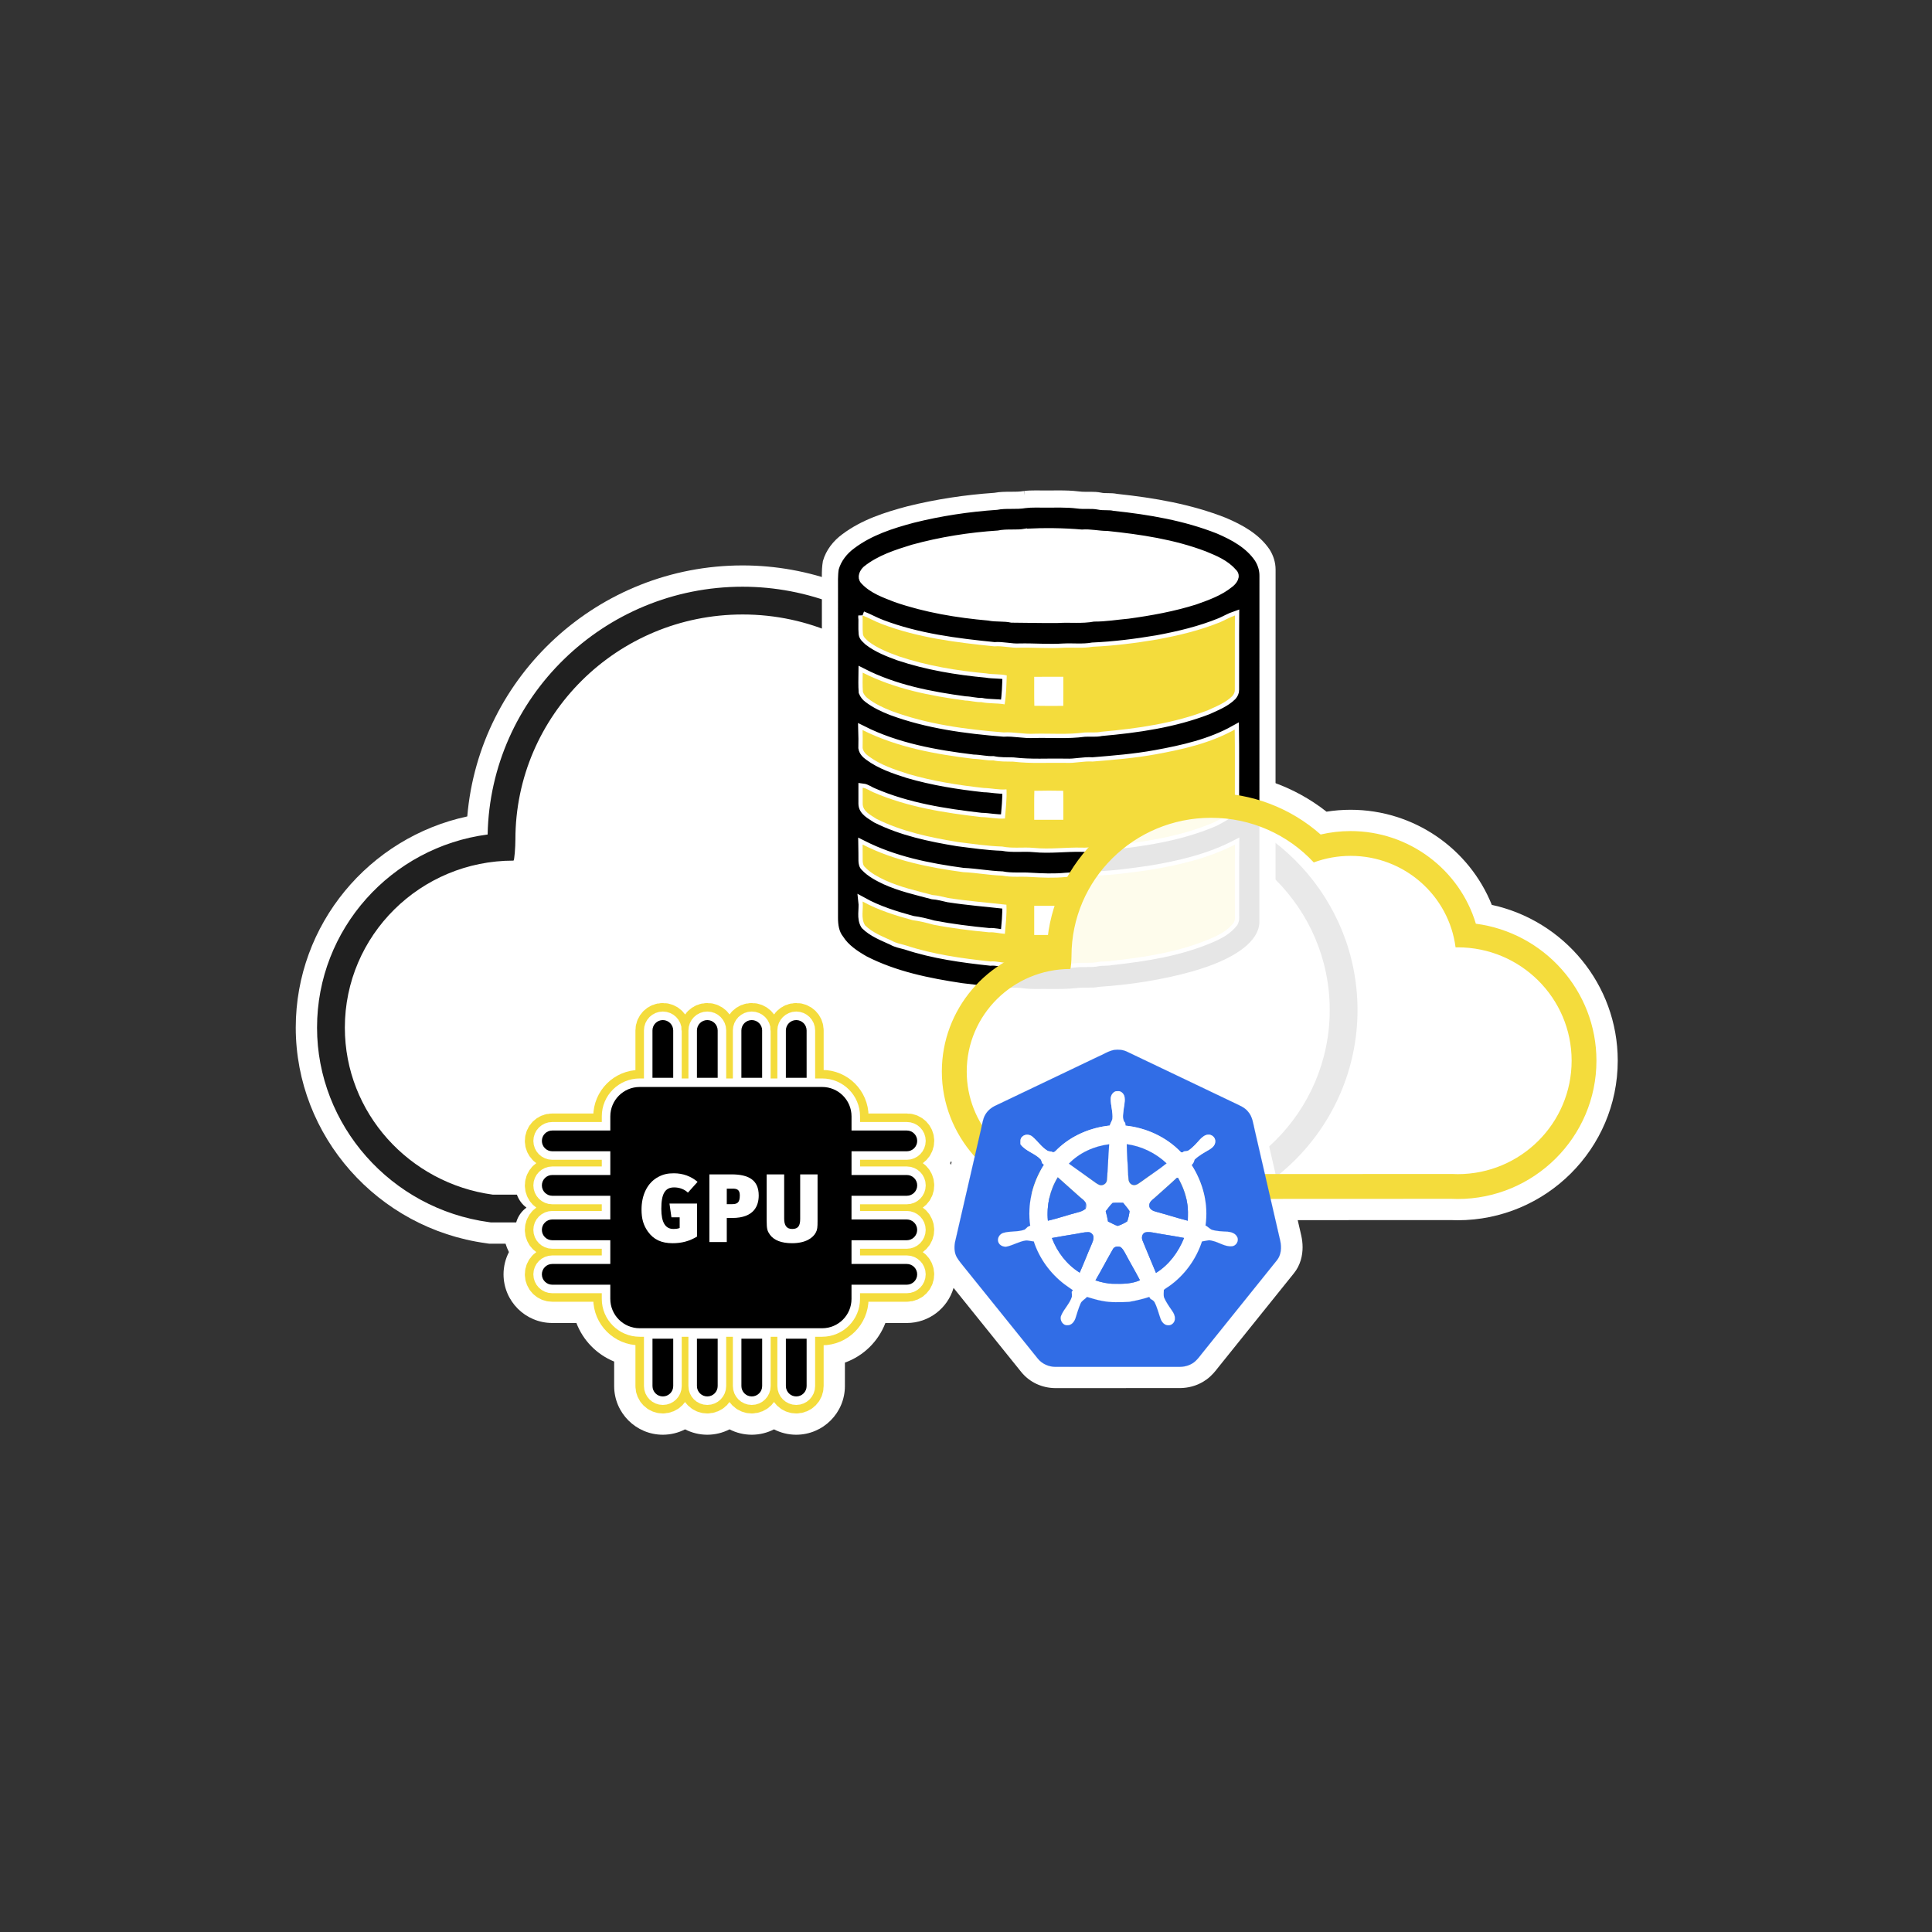 <?xml version="1.0" encoding="UTF-8" standalone="no"?>
<!-- Generator: Adobe Illustrator 13.0.1, SVG Export Plug-In . SVG Version: 6.00 Build 14948)  -->

<svg
   version="1.1"
   id="Livello_1"
   x="0px"
   y="0px"
   width="226.771px"
   height="226.771px"
   viewBox="0 0 226.771 226.771"
   enable-background="new 0 0 226.771 226.771"
   xml:space="preserve"
   sodipodi:docname="2_serverless-gpu+storage.svg"
   inkscape:version="1.3.2 (091e20e, 2023-11-25)"
   xmlns:inkscape="http://www.inkscape.org/namespaces/inkscape"
   xmlns:sodipodi="http://sodipodi.sourceforge.net/DTD/sodipodi-0.dtd"
   xmlns="http://www.w3.org/2000/svg"
   xmlns:svg="http://www.w3.org/2000/svg"><rect x="0" y="0" width="226.771" height="226.771" fill="#333333" stroke="none"/><defs
   id="defs38" /><sodipodi:namedview
   id="namedview38"
   pagecolor="#505050"
   bordercolor="#ffffff"
   borderopacity="1"
   inkscape:showpageshadow="0"
   inkscape:pageopacity="0"
   inkscape:pagecheckerboard="1"
   inkscape:deskcolor="#d1d1d1"
   inkscape:zoom="2.6871134"
   inkscape:cx="113.5047"
   inkscape:cy="113.69077"
   inkscape:window-width="1536"
   inkscape:window-height="854"
   inkscape:window-x="0"
   inkscape:window-y="25"
   inkscape:window-maximized="1"
   inkscape:current-layer="Livello_1" />
<g
   id="g38">
	<path
   fill="#ffffff"
   d="m 175.103,106.212 c -2.652,-6.606 -9.145,-11.159 -16.574,-11.164 -0.951,0 -1.896,0.074 -2.828,0.223 -3.834,-3.017 -8.61,-4.695 -13.555,-4.697 -1.297,0 -2.562,0.12 -3.787,0.339 -3.584,-10.151 -13.326,-17.256 -24.523,-17.262 -1.843,0 -3.665,0.189 -5.447,0.567 C 102.526,69.19 94.981,66.369 87.162,66.367 70.211,66.371 56.248,79.331 54.847,95.829 43.355,98.301 34.722,108.46 34.714,120.618 c 0.01,12.74 9.614,23.573 22.352,25.309 l 0.201,0.031 0.169,0.023 h 0.405 l 1.5,-0.001 c 0.102,0.343 0.234,0.671 0.396,0.982 -0.402,0.784 -0.631,1.672 -0.634,2.608 0.004,3.171 2.569,5.711 5.713,5.718 l 2.841,10e-4 c 0.785,2.057 2.396,3.698 4.431,4.526 v 2.874 c 0,3.156 2.559,5.711 5.713,5.715 0.938,-0.002 1.826,-0.229 2.609,-0.631 0.783,0.401 1.671,0.63 2.607,0.631 0.938,-0.001 1.827,-0.229 2.611,-0.631 0.782,0.4 1.671,0.63 2.607,0.631 0.939,-0.001 1.828,-0.229 2.612,-0.631 0.784,0.402 1.672,0.631 2.608,0.631 3.163,-0.004 5.717,-2.562 5.717,-5.715 l 0.001,-2.752 c 2.183,-0.78 3.923,-2.486 4.749,-4.647 h 2.513 c 2.602,-0.002 4.799,-1.739 5.49,-4.121 2.666,3.302 5.288,6.58 7.931,9.855 1.012,1.255 2.479,1.889 3.993,1.907 3.278,-0.004 6.534,-0.004 9.792,-0.004 h 4.888 c 0.95,-0.016 1.875,-0.247 2.729,-0.767 0.235,-0.141 0.529,-0.344 0.817,-0.615 0.513,-0.479 0.796,-0.902 0.975,-1.115 2.931,-3.649 5.87,-7.297 8.802,-10.949 0.805,-0.98 1.043,-2.145 1.041,-3.085 0,-0.485 -0.062,-0.928 -0.147,-1.332 -0.142,-0.619 -0.283,-1.234 -0.425,-1.847 l 17.954,-0.008 c 0.274,0.015 0.546,0.02 0.815,0.02 10.36,-0.002 18.791,-8.382 18.795,-18.728 v -0.009 c -0.008,-8.957 -6.338,-16.445 -14.782,-18.28 z m -65.447,27.703 v 0 l 0.436,-0.001 c 0,0.001 0.001,0.001 0.001,0.002 z m 1.966,2.813 c -0.031,-0.068 -0.064,-0.138 -0.1,-0.203 0.037,-0.071 0.072,-0.145 0.105,-0.217 0.022,0.029 0.046,0.061 0.069,0.091 -0.023,0.11 -0.05,0.22 -0.074,0.329 z"
   id="path1"
   style="display:inline" />
	<path
   fill="#f3c844"
   stroke="#f3c844"
   stroke-width="4"
   stroke-miterlimit="10.43"
   d="m 106.44,140.354 c 0.673,0 1.217,-0.545 1.217,-1.22 0,-0.673 -0.544,-1.217 -1.217,-1.217 h -6.491 v -2.785 h 6.491 c 0.673,0 1.217,-0.544 1.217,-1.217 0,-0.676 -0.544,-1.219 -1.217,-1.219 h -6.491 v -1.662 c 0,-1.902 -1.545,-3.449 -3.448,-3.449 h -1.823 v -6.637 c 0,-0.672 -0.544,-1.217 -1.217,-1.217 -0.673,0 -1.218,0.544 -1.218,1.217 v 6.637 h -2.787 v -6.637 h 0.004 c 0,-0.672 -0.546,-1.217 -1.221,-1.217 -0.672,0 -1.217,0.544 -1.217,1.217 v 6.637 h -2.783 v -6.637 c 0,-0.672 -0.544,-1.217 -1.217,-1.217 -0.672,0 -1.217,0.544 -1.217,1.217 v 6.637 h -2.786 v -6.637 h 10e-4 c 0,-0.672 -0.546,-1.217 -1.217,-1.217 -0.674,0 -1.218,0.544 -1.218,1.217 v 6.637 h -1.498 c -1.903,0 -3.45,1.543 -3.45,3.449 v 1.662 h -6.812 c -0.675,0 -1.22,0.543 -1.22,1.219 0,0.673 0.544,1.217 1.22,1.217 h 6.812 v 2.785 h -6.812 c -0.675,0 -1.22,0.544 -1.22,1.217 0,0.675 0.544,1.22 1.217,1.22 h 6.813 v 2.784 h -6.813 c -0.674,0 -1.218,0.546 -1.218,1.217 0,0.675 0.544,1.219 1.218,1.219 h 6.813 v 2.785 h -6.813 c -0.674,0 -1.218,0.546 -1.218,1.219 0,0.671 0.544,1.215 1.218,1.215 h 6.813 v 1.664 c 0,1.904 1.546,3.448 3.45,3.448 h 1.501 v 6.786 c 0,0.671 0.544,1.217 1.218,1.217 0.671,0 1.216,-0.546 1.216,-1.217 v -6.786 h 2.783 v 6.786 c 0,0.671 0.545,1.217 1.217,1.217 0.673,0 1.217,-0.546 1.217,-1.217 v -6.786 h 2.786 v 6.786 c 0,0.671 0.544,1.217 1.216,1.217 0.674,0 1.22,-0.546 1.22,-1.217 v -6.786 h 2.784 v 6.786 c 0,0.671 0.545,1.217 1.218,1.217 0.672,0 1.216,-0.546 1.216,-1.217 v -6.786 h 1.822 c 1.903,0 3.448,-1.544 3.448,-3.448 v -1.664 h 6.49 c 0.673,0 1.217,-0.544 1.217,-1.215 0,-0.673 -0.544,-1.219 -1.217,-1.219 h -6.49 v -2.785 h 6.49 c 0.673,0 1.217,-0.544 1.217,-1.219 0,-0.671 -0.544,-1.217 -1.217,-1.217 h -6.49 v -2.784 z"
   id="path2"
   style="display:inline;fill:#f4dc3c;fill-opacity:1;stroke:#f4dc3c;stroke-opacity:1" />
	<path
   fill="#202020"
   d="M 136.606,93.734 C 134.018,83.537 124.679,76.15 113.835,76.15 c -2.089,0 -4.146,0.271 -6.14,0.803 -5.525,-5.161 -12.896,-8.086 -20.533,-8.086 -16.304,0 -29.604,12.993 -29.926,29.084 -11.285,1.474 -20.023,11.078 -20.023,22.667 0,11.455 8.68,21.271 20.188,22.834 l 0.219,0.031 h 0.222 l 2.748,-0.002 c 0.198,-0.706 0.625,-1.317 1.205,-1.735 -0.521,-0.376 -0.902,-0.912 -1.124,-1.522 h -2.829 c -9.785,-1.332 -17.365,-9.592 -17.365,-19.604 0,-10.826 8.86,-19.604 19.791,-19.604 0.114,0 0.227,-1.638 0.227,-2.473 0,-14.588 11.943,-26.417 26.673,-26.417 7.766,0 14.755,3.286 19.629,8.529 2.192,-0.806 4.563,-1.246 7.043,-1.246 10.295,0 18.797,7.622 20.06,17.479 0.133,-0.004 0.269,-0.004 0.399,-0.004 12.025,0 21.779,9.699 21.779,21.665 0,11.969 -9.754,21.668 -21.779,21.668 -0.262,0 -7.123,-0.01 -7.382,-0.021 v 3.264 c 0.259,0.008 7.12,0.021 7.382,0.021 13.81,0 25.041,-11.188 25.041,-24.932 -0.003,-12.964 -10.005,-23.651 -22.734,-24.815 z"
   id="path3"
   style="display:inline" />
	<path
   fill="#ffffff"
   stroke="#ffffff"
   stroke-width="2"
   d="m 106.44,140.354 c 0.673,0 1.217,-0.545 1.217,-1.22 0,-0.673 -0.544,-1.217 -1.217,-1.217 h -6.491 v -2.785 h 6.491 c 0.673,0 1.217,-0.544 1.217,-1.217 0,-0.676 -0.544,-1.219 -1.217,-1.219 h -6.491 v -1.662 c 0,-1.902 -1.545,-3.449 -3.448,-3.449 h -1.823 v -6.637 c 0,-0.672 -0.544,-1.217 -1.217,-1.217 -0.673,0 -1.218,0.544 -1.218,1.217 v 6.637 h -2.787 v -6.637 h 0.004 c 0,-0.672 -0.546,-1.217 -1.221,-1.217 -0.672,0 -1.217,0.544 -1.217,1.217 v 6.637 h -2.783 v -6.637 c 0,-0.672 -0.544,-1.217 -1.217,-1.217 -0.672,0 -1.217,0.544 -1.217,1.217 v 6.637 h -2.786 v -6.637 h 10e-4 c 0,-0.672 -0.546,-1.217 -1.217,-1.217 -0.674,0 -1.218,0.544 -1.218,1.217 v 6.637 h -1.498 c -1.903,0 -3.45,1.543 -3.45,3.449 v 1.662 h -6.812 c -0.675,0 -1.22,0.543 -1.22,1.219 0,0.673 0.544,1.217 1.22,1.217 h 6.812 v 2.785 h -6.812 c -0.675,0 -1.22,0.544 -1.22,1.217 0,0.675 0.544,1.22 1.217,1.22 h 6.813 v 2.784 h -6.813 c -0.674,0 -1.218,0.546 -1.218,1.217 0,0.675 0.544,1.219 1.218,1.219 h 6.813 v 2.785 h -6.813 c -0.674,0 -1.218,0.546 -1.218,1.219 0,0.671 0.544,1.215 1.218,1.215 h 6.813 v 1.664 c 0,1.904 1.546,3.448 3.45,3.448 h 1.501 v 6.786 c 0,0.671 0.544,1.217 1.218,1.217 0.671,0 1.216,-0.546 1.216,-1.217 v -6.786 h 2.783 v 6.786 c 0,0.671 0.545,1.217 1.217,1.217 0.673,0 1.217,-0.546 1.217,-1.217 v -6.786 h 2.786 v 6.786 c 0,0.671 0.544,1.217 1.216,1.217 0.674,0 1.22,-0.546 1.22,-1.217 v -6.786 h 2.784 v 6.786 c 0,0.671 0.545,1.217 1.218,1.217 0.672,0 1.216,-0.546 1.216,-1.217 v -6.786 h 1.822 c 1.903,0 3.448,-1.544 3.448,-3.448 v -1.664 h 6.49 c 0.673,0 1.217,-0.544 1.217,-1.215 0,-0.673 -0.544,-1.219 -1.217,-1.219 h -6.49 v -2.785 h 6.49 c 0.673,0 1.217,-0.544 1.217,-1.219 0,-0.671 -0.544,-1.217 -1.217,-1.217 h -6.49 v -2.784 z"
   id="path4"
   style="display:inline" />
	<path
   fill="#1f2020"
   d="m 119.22,140.792 c 0,-0.119 -0.051,-0.271 -0.146,-0.457 -0.094,-0.188 -0.238,-0.34 -0.436,-0.465 -0.197,-0.122 -0.43,-0.186 -0.692,-0.186 -0.425,0 -0.763,0.156 -1.015,0.479 -0.17,0.221 -0.254,0.436 -0.254,0.635 0,0.229 0.119,0.451 0.362,0.666 0.242,0.219 0.546,0.324 0.902,0.324 0.362,0 0.665,-0.105 0.907,-0.322 0.246,-0.215 0.372,-0.439 0.372,-0.674"
   id="path5"
   style="display:inline" />
	<path
   fill="#316de6"
   stroke="#ffffff"
   stroke-width="2.361"
   stroke-miterlimit="10.43"
   d="m 130.812,123.216 c 0.5,-0.067 1.023,-0.021 1.483,0.193 4.195,2.004 8.396,4.009 12.596,6.011 0.568,0.285 1.202,0.506 1.617,1.016 0.549,0.597 0.624,1.438 0.804,2.188 1,4.322 1.995,8.647 2.99,12.97 0.173,0.783 0.132,1.684 -0.4,2.325 -2.93,3.65 -5.867,7.298 -8.8,10.948 -0.236,0.294 -0.456,0.603 -0.736,0.86 -0.479,0.447 -1.146,0.674 -1.798,0.683 -4.888,0 -9.771,-0.002 -14.662,0.002 -0.786,-0.006 -1.575,-0.356 -2.064,-0.979 -2.845,-3.521 -5.668,-7.057 -8.513,-10.571 -0.326,-0.426 -0.694,-0.824 -0.967,-1.286 -0.315,-0.543 -0.334,-1.197 -0.225,-1.8 1.025,-4.438 2.041,-8.882 3.066,-13.321 0.137,-0.554 0.193,-1.141 0.486,-1.64 0.277,-0.486 0.732,-0.854 1.24,-1.081 3.969,-1.893 7.933,-3.787 11.897,-5.684 0.667,-0.271 1.273,-0.698 1.986,-0.834 z"
   id="path6"
   style="display:inline" />
	<g
   id="g19">
		<g
   id="g15"
   style="display:inline">
			<g
   id="g10">
				<path
   d="m 79.019,120.951 c 0,-0.672 -0.546,-1.217 -1.217,-1.217 -0.674,0 -1.218,0.544 -1.218,1.217 v 5.556 h 2.435 z"
   id="path7" />
				<path
   d="m 84.238,120.951 c 0,-0.672 -0.544,-1.217 -1.217,-1.217 -0.672,0 -1.217,0.544 -1.217,1.217 v 5.556 h 2.435 z"
   id="path8" />
				<path
   d="m 89.459,120.951 c 0,-0.672 -0.546,-1.217 -1.221,-1.217 -0.672,0 -1.217,0.544 -1.217,1.217 v 5.556 h 2.435 v -5.556 z"
   id="path9" />
				<path
   d="m 94.677,120.951 c 0,-0.672 -0.544,-1.217 -1.217,-1.217 -0.673,0 -1.218,0.544 -1.218,1.217 v 5.556 h 2.436 z"
   id="path10" />
			</g>
			<g
   id="g14">
				<path
   d="m 92.244,162.691 c 0,0.671 0.545,1.217 1.218,1.217 0.672,0 1.216,-0.546 1.216,-1.217 v -5.558 h -2.435 z"
   id="path11" />
				<path
   d="m 87.024,162.691 c 0,0.671 0.544,1.217 1.216,1.217 0.674,0 1.22,-0.546 1.22,-1.217 v -5.558 h -2.436 z"
   id="path12" />
				<path
   d="m 81.804,162.691 c 0,0.671 0.545,1.217 1.217,1.217 0.673,0 1.217,-0.546 1.217,-1.217 v -5.558 h -2.435 z"
   id="path13" />
				<path
   d="m 76.587,162.691 c 0,0.671 0.544,1.217 1.218,1.217 0.671,0 1.216,-0.546 1.216,-1.217 v -5.558 h -2.435 z"
   id="path14" />
			</g>
			<path
   d="m 106.44,140.354 c 0.673,0 1.217,-0.545 1.217,-1.22 0,-0.673 -0.544,-1.217 -1.217,-1.217 h -6.491 v -2.785 h 6.491 c 0.673,0 1.217,-0.544 1.217,-1.217 0,-0.676 -0.544,-1.219 -1.217,-1.219 h -6.491 v -1.662 c 0,-1.902 -1.545,-3.449 -3.448,-3.449 H 75.087 c -1.903,0 -3.45,1.543 -3.45,3.449 v 1.662 h -6.812 c -0.675,0 -1.22,0.543 -1.22,1.219 0,0.673 0.544,1.217 1.22,1.217 h 6.812 v 2.785 h -6.812 c -0.675,0 -1.22,0.544 -1.22,1.217 0,0.675 0.544,1.22 1.217,1.22 h 6.813 v 2.784 h -6.813 c -0.674,0 -1.218,0.546 -1.218,1.217 0,0.675 0.544,1.219 1.218,1.219 h 6.813 v 2.785 h -6.813 c -0.674,0 -1.218,0.546 -1.218,1.219 0,0.671 0.544,1.215 1.218,1.215 h 6.813 v 1.664 c 0,1.904 1.546,3.448 3.45,3.448 H 96.5 c 1.902,0 3.447,-1.544 3.447,-3.448 v -1.664 h 6.49 c 0.673,0 1.217,-0.544 1.217,-1.215 0,-0.673 -0.544,-1.219 -1.217,-1.219 h -6.49 v -2.785 h 6.49 c 0.673,0 1.217,-0.544 1.217,-1.219 0,-0.671 -0.544,-1.217 -1.217,-1.217 h -6.49 v -2.784 z"
   id="path15" />
		</g>
		<g
   id="g18">
			<path
   fill="#FFFFFF"
   d="M78.959,145.924c-1.319,0-2.23-0.422-2.903-1.354c-0.537-0.756-0.755-1.52-0.755-2.604     c0-1.693,0.675-3.153,1.995-3.839c0.595-0.308,1.097-0.41,1.812-0.41c1.038,0,2.005,0.344,2.771,1.005l-1.134,1.265     c-0.421-0.408-1.014-0.614-1.613-0.614c-1.073,0-1.509,0.74-1.509,2.52c0,1.586,0.472,2.357,1.413,2.357     c0.266,0,0.524-0.021,0.742-0.113v-1.254H78.81l-0.229-1.616h3.236v3.875C80.906,145.696,79.985,145.924,78.959,145.924z"
   id="path16" />
			<path
   fill="#FFFFFF"
   d="M85.945,142.961h-0.639v2.826h-2.041v-7.943h2.588c2.018,0,3.202,0.661,3.202,2.475     C89.055,141.491,88.544,142.961,85.945,142.961z M85.306,139.519v1.822h0.592c0.642,0,0.938-0.172,0.938-1.035     c0-0.661-0.331-0.787-0.82-0.787H85.306z"
   id="path17" />
			<path
   fill="#FFFFFF"
   d="M95.962,143.337c0,0.686-0.023,0.991-0.194,1.312c-0.331,0.66-1.219,1.274-2.792,1.274     c-1.253,0-2.119-0.342-2.597-0.988c-0.3-0.436-0.392-0.629-0.392-1.688v-5.401h2.056v5.185c0,0.729,0.228,1.221,0.943,1.221     c0.729,0,0.936-0.41,0.936-1.187v-5.221h2.04V143.337z"
   id="path18" />
		</g>
	</g>
	<g
   id="g26"
   style="display:inline">
		<path
   fill="#ffffff"
   d="m 149.718,83.149 c 0,-5.407 0,-10.812 0.006,-16.22 v -0.068 c 0,-0.847 -0.261,-1.667 -0.707,-2.367 -1.262,-1.856 -3.233,-2.897 -5.104,-3.702 -4.111,-1.627 -8.475,-2.362 -12.781,-2.82 -0.761,-0.156 -1.399,-0.028 -1.88,-0.146 -0.438,-0.089 -0.853,-0.102 -1.244,-0.102 -0.181,0 -0.354,0.004 -0.522,0.004 -0.302,0 -0.586,-0.009 -0.853,-0.045 -0.793,-0.102 -1.569,-0.119 -2.331,-0.119 -0.436,0 -0.864,0.006 -1.29,0.006 -0.129,0 -0.258,0 -0.389,-0.002 h -0.259 c -0.288,0 -0.581,-0.003 -0.88,-0.003 -0.416,0 -0.845,0.01 -1.281,0.063 l 0.061,0.514 -0.089,-0.51 c -0.487,0.089 -1.005,0.089 -1.551,0.089 -0.608,0 -1.248,0 -1.915,0.124 -3.436,0.236 -6.866,0.752 -10.217,1.587 -2.632,0.698 -5.341,1.562 -7.618,3.271 -1.045,0.762 -1.916,1.846 -2.285,3.156 -0.108,0.619 -0.122,1.173 -0.122,1.709 0,0.271 0.004,0.538 0.004,0.798 v 0.171 c 0,2.057 -0.002,4.12 -0.002,6.179 0,6.512 0.002,13.025 0.002,19.537 v 14.135 c -0.002,0.042 0.003,0.043 0,0.043 0.002,0.94 0.132,2.009 0.815,2.88 0.779,1.227 2.025,2.027 3.201,2.703 3.765,1.929 7.91,2.762 11.967,3.369 1.425,0.174 2.849,0.361 4.3,0.432 0.544,0.113 1.069,0.121 1.565,0.121 0.122,0 0.246,0.002 0.372,0.002 0.388,0 0.755,0.009 1.101,0.059 0.614,0.086 1.218,0.102 1.808,0.102 0.375,0 0.744,-0.006 1.111,-0.006 0.129,0 0.253,0.002 0.378,0.004 0.277,0 0.546,0.002 0.821,0.002 0.892,0 1.795,-0.016 2.708,-0.119 0.276,-0.038 0.556,-0.05 0.849,-0.05 0.185,0 0.376,0.005 0.578,0.005 0.411,0 0.845,-0.01 1.296,-0.103 3.876,-0.262 7.754,-0.86 11.519,-1.913 2.277,-0.678 4.606,-1.514 6.57,-3.031 1.173,-0.926 2.28,-2.285 2.292,-3.999 -0.004,-0.058 -0.004,-0.117 -0.006,-0.175 0.002,-4.123 0.002,-8.262 0.002,-12.402 z"
   id="path19" />
		<g
   id="g25"
   style="display:inline">
			<path
   stroke="#ffffff"
   stroke-miterlimit="10.43"
   d="m 120.358,59.136 c 0.755,-0.091 1.519,-0.043 2.276,-0.054 1.27,0.013 2.546,-0.055 3.809,0.105 0.827,0.118 1.673,-0.034 2.495,0.132 0.609,0.132 1.238,0.004 1.845,0.147 4.149,0.441 8.331,1.145 12.233,2.69 1.785,0.764 3.593,1.739 4.709,3.386 0.396,0.622 0.617,1.346 0.604,2.085 -0.009,13.468 0,26.937 -0.006,40.405 0.07,1.482 -0.907,2.75 -2.018,3.619 -1.812,1.402 -4.001,2.197 -6.177,2.841 -3.61,1.01 -7.337,1.586 -11.064,1.834 -0.864,0.189 -1.752,0.027 -2.622,0.143 -1.109,0.127 -2.227,0.117 -3.342,0.111 -1.043,-0.018 -2.09,0.057 -3.126,-0.092 -0.979,-0.141 -1.979,0.041 -2.948,-0.18 -1.388,-0.062 -2.764,-0.244 -4.142,-0.412 -3.904,-0.584 -7.857,-1.385 -11.392,-3.197 -1.12,-0.641 -2.246,-1.381 -2.95,-2.488 -0.554,-0.701 -0.682,-1.623 -0.68,-2.492 0.003,-12.846 0,-25.692 0.001,-38.539 0.006,-0.817 -0.04,-1.641 0.094,-2.452 0.318,-1.135 1.085,-2.1 2.029,-2.785 2.107,-1.585 4.661,-2.409 7.181,-3.075 3.219,-0.803 6.516,-1.299 9.818,-1.523 1.113,-0.219 2.256,-0.011 3.373,-0.209 z m 0.003,3.422 c -1.052,0.194 -2.131,-0.014 -3.178,0.21 -3.381,0.219 -6.756,0.752 -10.027,1.653 -1.908,0.591 -3.88,1.209 -5.458,2.482 -0.312,0.297 -0.598,0.846 -0.241,1.22 0.977,1.071 2.396,1.551 3.709,2.07 3.509,1.214 7.202,1.824 10.887,2.15 0.887,0.184 1.805,0.044 2.694,0.243 1.812,0.004 3.626,0.068 5.438,0.04 1.396,-0.092 2.807,0.1 4.188,-0.167 1.359,0.015 2.696,-0.221 4.047,-0.339 2.641,-0.363 5.278,-0.839 7.825,-1.641 1.427,-0.51 2.896,-1.021 4.083,-1.993 0.385,-0.295 0.852,-0.875 0.35,-1.294 -0.858,-0.998 -2.111,-1.506 -3.298,-1.997 -3.657,-1.396 -7.565,-1.97 -11.434,-2.377 -0.993,0.006 -1.966,-0.25 -2.963,-0.162 -2.2,-0.194 -4.416,-0.209 -6.622,-0.098 z m -19.123,9.684 c 0.053,0.717 -0.022,1.439 0.045,2.152 0.033,0.398 0.388,0.629 0.647,0.889 1.055,0.809 2.308,1.295 3.545,1.749 3.324,1.111 6.805,1.691 10.281,2.011 0.799,0.146 1.619,0.048 2.413,0.239 -0.042,1.136 -0.059,2.27 -0.248,3.396 -0.906,-0.168 -1.834,-0.07 -2.736,-0.264 -0.633,0.026 -1.239,-0.171 -1.867,-0.184 -4.129,-0.553 -8.312,-1.369 -12.055,-3.277 -0.009,0.759 -0.034,1.52 0.024,2.276 0.123,0.305 0.333,0.577 0.602,0.767 0.825,0.632 1.778,1.077 2.741,1.456 4.218,1.568 8.722,2.159 13.175,2.518 1.202,-0.076 2.385,0.229 3.588,0.154 1.963,-0.048 3.938,0.123 5.889,-0.144 0.663,-0.047 1.338,0.056 1.992,-0.089 4.234,-0.376 8.522,-0.984 12.517,-2.53 0.997,-0.458 2.056,-0.869 2.851,-1.653 0.173,-0.202 0.31,-0.452 0.298,-0.726 0.019,-2.913 -0.013,-5.825 0.012,-8.737 -0.591,0.204 -1.13,0.522 -1.7,0.771 -2.389,0.979 -4.91,1.576 -7.442,2.046 -2.51,0.423 -5.038,0.742 -7.579,0.855 -1.13,0.207 -2.283,0.056 -3.423,0.115 -1.707,0.112 -3.415,-0.043 -5.123,-0.008 -0.996,0.06 -1.969,-0.238 -2.967,-0.157 -4.461,-0.451 -8.991,-1.015 -13.219,-2.625 -0.776,-0.287 -1.49,-0.708 -2.261,-1 z m 34.385,16.3 c -2.445,0.447 -4.915,0.643 -7.381,0.846 -1.048,-0.076 -2.075,0.212 -3.121,0.156 -2.066,-0.043 -4.143,0.107 -6.2,-0.145 -0.781,-0.018 -1.565,0.016 -2.334,-0.149 -0.791,0.038 -1.556,-0.173 -2.344,-0.183 -4.448,-0.541 -8.955,-1.348 -12.999,-3.376 0.026,0.698 0.013,1.397 0.005,2.096 0.062,0.419 0.378,0.743 0.712,0.977 1.368,1.018 3.009,1.557 4.612,2.073 2.904,0.851 5.906,1.324 8.905,1.654 0.891,0.016 1.765,0.242 2.661,0.162 0.046,1.146 -0.09,2.279 -0.181,3.418 -0.938,0.084 -1.851,-0.156 -2.782,-0.166 -4.288,-0.494 -8.639,-1.168 -12.633,-2.895 -0.437,-0.164 -0.814,-0.492 -1.287,-0.547 -0.001,0.627 -0.002,1.254 0.002,1.881 0.008,0.902 0.957,1.324 1.605,1.764 2.982,1.492 6.283,2.186 9.551,2.723 1.738,0.217 3.469,0.48 5.218,0.533 1.23,0.248 2.49,0.041 3.732,0.16 1.871,0.189 3.747,-0.082 5.621,-0.035 0.894,0.059 1.759,-0.238 2.654,-0.158 4.404,-0.449 8.882,-1.084 12.979,-2.863 0.786,-0.43 1.639,-0.816 2.204,-1.541 0.193,-0.531 0.094,-1.104 0.12,-1.654 -0.006,-2.548 0.021,-5.096 -0.016,-7.643 -2.859,1.601 -6.106,2.333 -9.303,2.912 z M 101.251,99.13 c 0.017,0.631 -0.005,1.264 0.01,1.896 0.007,0.268 0.051,0.57 0.27,0.754 0.653,0.688 1.51,1.135 2.354,1.539 1.777,0.811 3.694,1.236 5.571,1.738 0.625,0.041 1.229,0.209 1.835,0.348 2.272,0.354 4.561,0.531 6.84,0.789 0.059,1.143 -0.084,2.275 -0.18,3.416 -0.619,-0.037 -1.222,-0.225 -1.849,-0.178 -2.191,-0.211 -4.386,-0.479 -6.552,-0.898 -0.794,-0.225 -1.598,-0.424 -2.418,-0.527 -2.02,-0.553 -4.038,-1.172 -5.879,-2.191 0.11,0.928 -0.244,1.957 0.286,2.795 0.881,0.869 2.063,1.311 3.167,1.82 0.502,0.293 1.08,0.379 1.629,0.539 3.207,1.059 6.573,1.523 9.917,1.881 0.738,-0.068 1.446,0.211 2.183,0.16 1.145,-0.064 2.277,0.174 3.424,0.152 1.454,-0.023 2.915,0.076 4.362,-0.107 0.901,-0.115 1.818,0.043 2.712,-0.146 0.508,-0.102 1.034,-0.01 1.541,-0.125 3.961,-0.434 7.983,-1.055 11.674,-2.641 1.001,-0.424 2,-0.961 2.667,-1.848 0.213,-0.363 0.115,-0.791 0.132,-1.188 0.005,-2.66 -0.017,-5.318 0.012,-7.979 -3.137,1.615 -6.605,2.422 -10.064,2.988 -2.106,0.301 -4.215,0.594 -6.34,0.662 -1.133,0.254 -2.298,0.047 -3.443,0.16 -1.388,0.137 -2.783,0.078 -4.172,-0.004 -1.103,-0.08 -2.213,0.061 -3.303,-0.158 -1.531,-0.049 -3.038,-0.342 -4.569,-0.408 -4.053,-0.547 -8.146,-1.362 -11.817,-3.239 z"
   id="path20"
   style="display:inline" />
			<path
   fill="#ffffff"
   stroke="#ffffff"
   stroke-width="0.015"
   stroke-miterlimit="10.43"
   d="m 120.361,62.558 c 2.206,-0.112 4.422,-0.096 6.621,0.098 0.997,-0.089 1.97,0.168 2.963,0.162 3.868,0.407 7.776,0.982 11.434,2.377 1.187,0.491 2.439,1 3.298,1.997 0.502,0.42 0.035,1 -0.35,1.294 -1.188,0.972 -2.656,1.483 -4.083,1.993 -2.547,0.802 -5.185,1.278 -7.825,1.641 -1.351,0.118 -2.688,0.354 -4.047,0.339 -1.381,0.267 -2.792,0.076 -4.188,0.167 -1.812,0.028 -3.626,-0.036 -5.438,-0.04 -0.89,-0.199 -1.808,-0.059 -2.694,-0.243 -3.685,-0.326 -7.378,-0.936 -10.887,-2.15 -1.313,-0.519 -2.732,-0.999 -3.709,-2.07 -0.356,-0.375 -0.07,-0.923 0.241,-1.22 1.578,-1.272 3.55,-1.891 5.458,-2.482 3.271,-0.901 6.646,-1.434 10.027,-1.653 1.048,-0.224 2.127,-0.015 3.179,-0.21 z"
   id="path21" />
			<path
   fill="#f3c844"
   d="m 101.238,72.242 c 0.771,0.292 1.485,0.713 2.26,0.999 4.228,1.61 8.758,2.174 13.219,2.625 0.998,-0.081 1.971,0.217 2.967,0.157 1.708,-0.036 3.416,0.12 5.123,0.008 1.14,-0.059 2.293,0.091 3.423,-0.115 2.541,-0.113 5.069,-0.432 7.579,-0.855 2.532,-0.471 5.054,-1.067 7.442,-2.046 0.57,-0.249 1.109,-0.567 1.7,-0.771 -0.024,2.913 0.007,5.825 -0.012,8.737 0.012,0.273 -0.125,0.523 -0.298,0.726 -0.795,0.785 -1.854,1.195 -2.851,1.653 -3.994,1.546 -8.282,2.154 -12.517,2.53 -0.654,0.145 -1.329,0.042 -1.992,0.089 -1.951,0.267 -3.926,0.096 -5.889,0.144 -1.203,0.075 -2.386,-0.23 -3.588,-0.154 -4.453,-0.359 -8.957,-0.949 -13.175,-2.518 -0.963,-0.379 -1.916,-0.824 -2.741,-1.456 -0.269,-0.189 -0.479,-0.462 -0.602,-0.767 -0.059,-0.756 -0.033,-1.518 -0.024,-2.276 3.742,1.908 7.926,2.725 12.055,3.277 0.628,0.013 1.234,0.21 1.867,0.184 0.902,0.194 1.83,0.096 2.736,0.264 0.189,-1.125 0.206,-2.259 0.248,-3.396 -0.794,-0.191 -1.614,-0.093 -2.413,-0.239 -3.477,-0.32 -6.957,-0.9 -10.281,-2.011 -1.237,-0.454 -2.49,-0.94 -3.545,-1.749 -0.26,-0.259 -0.614,-0.491 -0.647,-0.889 -0.066,-0.712 0.009,-1.434 -0.044,-2.151 z m 20.153,7.199 c 0.007,1.133 -0.017,2.268 0.016,3.402 1.131,0.03 2.265,0.016 3.397,0.01 0.012,-1.14 0.005,-2.279 0.005,-3.417 -1.139,0.008 -2.279,0.003 -3.418,0.005 z"
   id="path22"
   style="display:inline;fill:#f4dc3c;fill-opacity:1" />
			<path
   fill="#f3c844"
   d="m 135.623,88.542 c 3.197,-0.579 6.444,-1.311 9.305,-2.912 0.036,2.547 0.01,5.094 0.016,7.643 -0.026,0.551 0.073,1.123 -0.12,1.654 -0.565,0.725 -1.418,1.111 -2.204,1.541 -4.097,1.779 -8.574,2.414 -12.979,2.863 -0.896,-0.08 -1.761,0.217 -2.654,0.158 -1.874,-0.047 -3.75,0.225 -5.621,0.035 -1.242,-0.119 -2.502,0.088 -3.732,-0.16 -1.749,-0.053 -3.479,-0.316 -5.218,-0.533 -3.268,-0.537 -6.568,-1.23 -9.551,-2.723 -0.648,-0.439 -1.598,-0.861 -1.605,-1.764 -0.004,-0.627 -0.003,-1.254 -0.002,-1.881 0.473,0.055 0.851,0.383 1.287,0.547 3.994,1.727 8.345,2.4 12.633,2.895 0.932,0.01 1.845,0.25 2.782,0.166 0.091,-1.139 0.227,-2.271 0.181,-3.418 -0.896,0.08 -1.771,-0.146 -2.661,-0.162 -2.999,-0.33 -6.001,-0.803 -8.905,-1.654 -1.604,-0.517 -3.244,-1.056 -4.612,-2.073 -0.334,-0.234 -0.649,-0.558 -0.712,-0.977 0.008,-0.699 0.021,-1.398 -0.005,-2.096 4.044,2.028 8.551,2.835 12.999,3.376 0.788,0.01 1.553,0.221 2.344,0.183 0.769,0.165 1.553,0.132 2.334,0.149 2.058,0.252 4.134,0.102 6.2,0.145 1.046,0.056 2.073,-0.232 3.121,-0.156 2.464,-0.204 4.933,-0.399 7.379,-0.846 z m -14.216,4.28 c -0.032,1.135 -0.009,2.27 -0.014,3.402 1.139,0.002 2.278,0 3.417,0 -0.006,-1.135 0.016,-2.27 -0.013,-3.406 -1.13,-0.02 -2.26,-0.026 -3.39,0.004 z"
   id="path23"
   style="display:inline;fill:#f4dc3c;fill-opacity:1" />
			<path
   fill="#f3c844"
   d="m 101.251,99.13 c 3.671,1.877 7.765,2.691 11.815,3.24 1.531,0.066 3.038,0.359 4.569,0.408 1.09,0.219 2.2,0.078 3.303,0.158 1.389,0.082 2.784,0.141 4.172,0.004 1.146,-0.113 2.311,0.094 3.443,-0.16 2.125,-0.068 4.233,-0.361 6.34,-0.662 3.459,-0.566 6.928,-1.373 10.064,-2.988 -0.028,2.66 -0.007,5.318 -0.012,7.979 -0.017,0.396 0.081,0.824 -0.132,1.188 -0.667,0.887 -1.666,1.424 -2.667,1.848 -3.69,1.586 -7.713,2.207 -11.674,2.641 -0.507,0.115 -1.033,0.023 -1.541,0.125 -0.894,0.189 -1.811,0.031 -2.712,0.146 -1.447,0.184 -2.908,0.084 -4.362,0.107 -1.146,0.021 -2.279,-0.217 -3.424,-0.152 -0.736,0.051 -1.444,-0.229 -2.183,-0.16 -3.344,-0.357 -6.71,-0.822 -9.917,-1.881 -0.549,-0.16 -1.127,-0.246 -1.629,-0.539 -1.104,-0.51 -2.286,-0.951 -3.167,-1.82 -0.53,-0.838 -0.176,-1.867 -0.286,-2.795 1.841,1.02 3.859,1.639 5.879,2.191 0.82,0.104 1.624,0.303 2.418,0.527 2.166,0.42 4.36,0.688 6.552,0.898 0.627,-0.047 1.229,0.141 1.849,0.178 0.096,-1.141 0.238,-2.273 0.18,-3.416 -2.279,-0.258 -4.567,-0.436 -6.84,-0.789 -0.605,-0.139 -1.21,-0.307 -1.835,-0.348 -1.877,-0.502 -3.794,-0.928 -5.571,-1.738 -0.844,-0.404 -1.7,-0.852 -2.354,-1.539 -0.219,-0.184 -0.263,-0.486 -0.27,-0.754 -0.013,-0.633 0.008,-1.266 -0.008,-1.897 z m 20.14,7.195 c 0,1.141 0,2.279 0,3.42 1.139,0 2.278,0 3.419,0 0,-1.141 0,-2.279 0,-3.42 -1.14,-0.002 -2.28,0 -3.419,0 z"
   id="path24"
   style="display:inline;fill:#f4dc3c;fill-opacity:1" />
		</g>
	</g>
	<path
   opacity="0.9"
   fill="#ffffff"
   enable-background="new    "
   d="m 171.422,138.03 c -0.228,0 -0.447,-0.008 -0.672,-0.02 l -46.886,0.02 c -6.087,-0.826 -10.802,-5.966 -10.802,-12.192 0,-6.732 5.512,-12.192 12.312,-12.192 0.069,0 0.144,-1.02 0.144,-1.536 0,-9.074 7.427,-16.434 16.591,-16.434 4.828,0 9.176,2.044 12.207,5.308 1.364,-0.502 2.84,-0.774 4.383,-0.774 6.403,0 11.688,4.742 12.477,10.874 0.084,-0.002 0.167,-0.003 0.25,-0.003 7.479,0 13.548,6.034 13.548,13.478 -0.006,7.437 -6.072,13.471 -13.552,13.471"
   id="path26"
   style="display:inline" />
	<path
   fill="#f3c844"
   d="m 173.231,108.422 c -1.9,-6.343 -7.842,-10.874 -14.701,-10.874 -1.191,0 -2.371,0.137 -3.518,0.402 -3.521,-3.118 -8.113,-4.875 -12.865,-4.875 -10.251,0 -18.662,7.97 -19.268,17.99 -7.008,1.283 -12.329,7.393 -12.329,14.708 0,7.491 5.673,13.911 13.188,14.935 l 0.195,0.025 46.425,-0.02 c 0.243,0.014 0.487,0.02 0.73,0.02 8.983,0 16.296,-7.277 16.296,-16.229 0.006,-8.221 -6.173,-15.037 -14.153,-16.082 m -2.135,29.394 c -0.228,0 -0.444,-0.006 -0.664,-0.02 l -46.298,0.02 c -6.012,-0.814 -10.663,-5.893 -10.663,-12.041 0,-6.646 5.438,-12.039 12.151,-12.039 0.07,0 0.145,-1.007 0.145,-1.521 0,-8.962 7.333,-16.226 16.381,-16.226 4.771,0 9.062,2.018 12.056,5.237 1.349,-0.494 2.806,-0.768 4.327,-0.768 6.323,0 11.543,4.684 12.318,10.738 0.082,-0.002 0.164,-0.003 0.247,-0.003 7.388,0 13.376,5.958 13.376,13.306 0,7.358 -5.989,13.317 -13.376,13.317"
   id="path27"
   style="display:inline;fill:#f4dc3c;fill-opacity:1" />
	<g
   id="g37"
   style="display:inline">
		<g
   id="g28">
			<path
   fill="#316de6"
   stroke="#316de6"
   stroke-width="0.009"
   stroke-miterlimit="10.43"
   d="m 130.774,123.238 c 0.5,-0.068 1.023,-0.022 1.483,0.193 4.195,2.004 8.396,4.01 12.596,6.012 0.568,0.284 1.202,0.506 1.617,1.013 0.549,0.6 0.624,1.438 0.804,2.191 1,4.32 1.995,8.646 2.99,12.97 0.173,0.782 0.133,1.681 -0.4,2.325 -2.93,3.648 -5.867,7.297 -8.8,10.947 -0.236,0.294 -0.456,0.604 -0.736,0.858 -0.479,0.45 -1.146,0.675 -1.798,0.685 -4.888,0 -9.771,-10e-4 -14.662,0.003 -0.787,-0.006 -1.573,-0.359 -2.064,-0.98 -2.844,-3.521 -5.668,-7.055 -8.513,-10.571 -0.326,-0.426 -0.694,-0.823 -0.967,-1.284 -0.315,-0.543 -0.334,-1.198 -0.225,-1.802 1.027,-4.438 2.042,-8.883 3.067,-13.319 0.135,-0.556 0.192,-1.143 0.485,-1.642 0.278,-0.484 0.733,-0.854 1.24,-1.081 3.969,-1.891 7.933,-3.787 11.899,-5.683 0.665,-0.271 1.271,-0.698 1.984,-0.835 z m -0.395,5.755 c -0.007,0.792 0.281,1.567 0.193,2.362 -0.091,0.261 -0.238,0.498 -0.317,0.765 -2.27,0.238 -4.485,1.176 -6.139,2.763 -0.194,0.183 -0.404,0.518 -0.696,0.299 -0.155,-0.028 -0.318,-0.021 -0.462,-0.093 -0.703,-0.414 -1.151,-1.124 -1.764,-1.644 -0.341,-0.316 -0.917,-0.348 -1.236,0.01 -0.253,0.216 -0.161,0.571 -0.179,0.862 0.604,0.812 1.679,1.039 2.365,1.761 0.097,0.14 0.131,0.312 0.189,0.467 0.049,0.042 0.152,0.13 0.203,0.171 -1.359,2.101 -1.986,4.678 -1.621,7.158 -0.102,0.046 -0.199,0.092 -0.301,0.141 -0.123,0.113 -0.232,0.251 -0.383,0.335 -0.795,0.285 -1.666,0.135 -2.471,0.371 -0.436,0.125 -0.743,0.612 -0.596,1.059 0.143,0.435 0.674,0.641 1.096,0.519 0.719,-0.188 1.379,-0.58 2.119,-0.694 0.32,-0.024 0.632,0.101 0.952,0.107 0.651,2.004 1.948,3.772 3.62,5.047 0.314,0.238 0.653,0.446 0.974,0.686 -0.048,0.063 -0.096,0.132 -0.143,0.197 0.015,0.189 0.034,0.385 0.021,0.577 -0.254,0.812 -0.918,1.407 -1.246,2.185 -0.233,0.483 0.144,1.188 0.713,1.148 0.466,0.028 0.803,-0.396 0.939,-0.798 0.188,-0.589 0.361,-1.183 0.606,-1.75 0.145,-0.35 0.521,-0.497 0.753,-0.776 0.579,0.165 1.151,0.354 1.746,0.461 1.061,0.215 2.147,0.174 3.219,0.116 0.797,-0.142 1.581,-0.324 2.35,-0.573 0.051,0.08 0.102,0.158 0.153,0.24 0.183,0.096 0.38,0.196 0.477,0.392 0.315,0.61 0.47,1.288 0.701,1.933 0.137,0.382 0.459,0.767 0.896,0.761 0.426,0.032 0.808,-0.381 0.773,-0.801 0.014,-0.332 -0.146,-0.634 -0.326,-0.897 -0.354,-0.505 -0.714,-1.016 -0.955,-1.582 -0.055,-0.286 -0.024,-0.584 -0.013,-0.874 0.188,-0.168 0.409,-0.286 0.612,-0.428 1.812,-1.272 3.18,-3.151 3.864,-5.256 0.407,-0.055 0.818,-0.221 1.229,-0.074 0.771,0.16 1.454,0.708 2.269,0.637 0.52,-0.021 0.881,-0.647 0.625,-1.104 -0.21,-0.408 -0.684,-0.558 -1.112,-0.6 -0.631,-0.029 -1.271,-0.05 -1.88,-0.231 -0.257,-0.141 -0.458,-0.363 -0.717,-0.505 0.368,-2.457 -0.287,-5.011 -1.627,-7.089 0.172,-0.174 0.297,-0.384 0.335,-0.628 0.501,-0.494 1.128,-0.826 1.73,-1.179 0.348,-0.206 0.72,-0.521 0.71,-0.959 0.04,-0.439 -0.394,-0.839 -0.822,-0.794 -0.375,0.005 -0.673,0.278 -0.925,0.521 -0.423,0.465 -0.837,0.955 -1.357,1.313 -0.161,0.117 -0.366,0.106 -0.555,0.125 -0.06,0.04 -0.117,0.081 -0.176,0.123 -0.044,-0.006 -0.142,-0.02 -0.186,-0.024 -1.703,-1.781 -4.065,-2.871 -6.512,-3.122 -0.012,-0.104 -0.024,-0.211 -0.035,-0.312 -0.35,-0.356 -0.263,-0.871 -0.22,-1.318 0.048,-0.559 0.225,-1.115 0.15,-1.68 -0.046,-0.396 -0.389,-0.775 -0.807,-0.736 -0.47,-0.045 -0.823,0.462 -0.803,0.909 z"
   id="path28" />
		</g>
		<g
   id="g29">
			<path
   fill="#ffffff"
   stroke="#ffffff"
   stroke-width="0.009"
   stroke-miterlimit="10.43"
   d="m 130.379,128.993 c -0.021,-0.447 0.333,-0.954 0.817,-0.915 0.419,-0.039 0.763,0.342 0.808,0.736 0.071,0.562 -0.103,1.121 -0.151,1.68 -0.043,0.447 -0.128,0.962 0.22,1.318 0.015,0.103 0.025,0.207 0.037,0.312 2.442,0.251 4.81,1.341 6.51,3.122 0.047,0.007 0.142,0.02 0.188,0.024 0.057,-0.042 0.115,-0.083 0.174,-0.123 0.188,-0.019 0.396,-0.008 0.558,-0.125 0.521,-0.359 0.934,-0.851 1.354,-1.313 0.252,-0.243 0.55,-0.518 0.925,-0.521 0.431,-0.045 0.862,0.354 0.822,0.794 0.01,0.438 -0.362,0.753 -0.707,0.959 -0.604,0.353 -1.23,0.685 -1.733,1.179 -0.038,0.244 -0.163,0.454 -0.335,0.628 1.34,2.076 1.998,4.632 1.627,7.089 0.261,0.142 0.462,0.365 0.721,0.504 0.606,0.185 1.246,0.203 1.877,0.232 0.43,0.042 0.902,0.188 1.111,0.6 0.256,0.454 -0.105,1.083 -0.623,1.103 -0.814,0.072 -1.499,-0.477 -2.271,-0.637 -0.409,-0.146 -0.819,0.021 -1.229,0.075 -0.687,2.104 -2.053,3.981 -3.863,5.255 -0.201,0.143 -0.427,0.261 -0.61,0.429 -0.016,0.29 -0.045,0.588 0.011,0.874 0.241,0.566 0.604,1.077 0.954,1.582 0.183,0.266 0.342,0.565 0.326,0.897 0.034,0.42 -0.349,0.833 -0.773,0.8 -0.438,0.007 -0.762,-0.378 -0.896,-0.76 -0.232,-0.646 -0.386,-1.319 -0.702,-1.933 -0.095,-0.193 -0.294,-0.296 -0.476,-0.393 -0.055,-0.082 -0.104,-0.159 -0.154,-0.239 -0.768,0.249 -1.553,0.434 -2.348,0.572 -1.071,0.059 -2.16,0.098 -3.221,-0.115 -0.595,-0.104 -1.167,-0.296 -1.746,-0.461 -0.229,0.279 -0.608,0.429 -0.753,0.776 -0.245,0.567 -0.418,1.161 -0.604,1.75 -0.142,0.402 -0.476,0.826 -0.942,0.798 -0.567,0.039 -0.944,-0.665 -0.713,-1.148 0.328,-0.776 0.992,-1.37 1.246,-2.185 0.016,-0.192 -0.006,-0.388 -0.017,-0.578 0.046,-0.064 0.091,-0.133 0.14,-0.196 -0.319,-0.237 -0.656,-0.445 -0.973,-0.686 -1.674,-1.272 -2.969,-3.043 -3.622,-5.047 -0.319,-0.009 -0.63,-0.134 -0.952,-0.107 -0.74,0.114 -1.4,0.506 -2.119,0.694 -0.422,0.122 -0.953,-0.084 -1.094,-0.519 -0.149,-0.445 0.16,-0.935 0.594,-1.06 0.805,-0.236 1.678,-0.085 2.471,-0.371 0.148,-0.084 0.261,-0.219 0.384,-0.335 0.103,-0.048 0.199,-0.093 0.3,-0.14 -0.365,-2.483 0.262,-5.06 1.625,-7.158 -0.055,-0.041 -0.156,-0.129 -0.207,-0.171 -0.061,-0.157 -0.095,-0.327 -0.189,-0.467 -0.688,-0.722 -1.762,-0.946 -2.363,-1.761 0.016,-0.291 -0.073,-0.646 0.177,-0.862 0.321,-0.356 0.897,-0.326 1.236,-0.01 0.61,0.521 1.061,1.229 1.765,1.644 0.143,0.069 0.307,0.062 0.461,0.092 0.292,0.218 0.504,-0.115 0.697,-0.298 1.65,-1.587 3.868,-2.522 6.14,-2.763 0.079,-0.267 0.227,-0.504 0.315,-0.765 0.077,-0.788 -0.211,-1.564 -0.205,-2.356 z m -4.916,7.595 c 0.934,0.677 1.884,1.322 2.813,2.002 0.249,0.178 0.493,0.376 0.779,0.491 0.392,0.131 0.843,-0.169 0.865,-0.583 0.127,-1.393 0.148,-2.792 0.264,-4.187 -1.758,0.217 -3.485,0.993 -4.721,2.277 z m 6.793,-2.286 c 0.022,0.613 0.022,1.229 0.068,1.842 0.088,0.78 0.048,1.568 0.152,2.351 0.034,0.305 0.283,0.596 0.601,0.604 0.366,0.026 0.646,-0.257 0.934,-0.438 0.962,-0.713 1.979,-1.35 2.911,-2.107 -1.279,-1.213 -2.925,-2.014 -4.666,-2.252 z m -8.097,3.886 c -0.927,1.511 -1.334,3.329 -1.157,5.091 1.179,-0.271 2.323,-0.673 3.493,-0.979 0.335,-0.072 0.652,-0.211 0.929,-0.418 -0.013,-0.231 -0.029,-0.463 -0.049,-0.691 0.025,0.203 0.054,0.405 0.092,0.604 0.003,-0.217 0.06,-0.459 -0.062,-0.649 -0.178,-0.282 -0.462,-0.475 -0.707,-0.692 -0.847,-0.758 -1.691,-1.513 -2.539,-2.266 z m 13.964,0.07 c -0.841,0.794 -1.721,1.549 -2.577,2.323 -0.271,0.25 -0.661,0.498 -0.642,0.915 -0.017,0.413 0.413,0.637 0.761,0.72 1.256,0.334 2.488,0.742 3.75,1.062 0.018,-0.688 0.053,-1.38 -0.074,-2.062 -0.154,-1.053 -0.556,-2.056 -1.078,-2.978 -0.035,0.004 -0.105,0.016 -0.14,0.02 z m -7.526,2.942 c -0.312,0.281 -0.533,0.647 -0.81,0.965 0.104,0.402 0.205,0.805 0.271,1.214 0.383,0.16 0.737,0.396 1.139,0.517 0.388,-0.14 0.772,-0.309 1.112,-0.54 0.134,-0.385 0.224,-0.786 0.27,-1.188 -0.214,-0.354 -0.508,-0.65 -0.755,-0.981 -0.405,0.007 -0.818,-0.03 -1.227,0.013 z m -4.278,3.632 c -0.949,0.152 -1.896,0.312 -2.844,0.484 0.618,1.647 1.756,3.124 3.257,4.057 0.47,-1.053 0.877,-2.134 1.339,-3.188 0.146,-0.353 0.337,-0.72 0.254,-1.107 -0.088,-0.248 -0.332,-0.472 -0.606,-0.447 -0.476,-0.008 -0.937,0.129 -1.4,0.201 z m 7.8,0.794 c 0.525,1.258 1.032,2.521 1.567,3.776 1.526,-0.939 2.627,-2.447 3.289,-4.092 -1.114,-0.23 -2.242,-0.374 -3.361,-0.584 -0.396,-0.072 -0.815,-0.162 -1.219,-0.057 -0.364,0.169 -0.423,0.622 -0.276,0.957 z m -3.5,1.02 c -0.691,1.203 -1.332,2.439 -2.033,3.641 0.719,0.233 1.472,0.402 2.231,0.396 1.002,0.02 2.055,0.006 2.981,-0.415 -0.557,-1.065 -1.172,-2.097 -1.73,-3.16 -0.156,-0.267 -0.296,-0.573 -0.571,-0.736 -0.31,-0.121 -0.721,-0.053 -0.878,0.274 z"
   id="path29" />
		</g>
		<path
   fill="#316de6"
   stroke="#316de6"
   stroke-width="0.009"
   stroke-miterlimit="10.43"
   d="m 125.463,136.588 c 1.235,-1.282 2.963,-2.06 4.724,-2.274 -0.113,1.395 -0.137,2.794 -0.264,4.187 -0.022,0.414 -0.476,0.714 -0.865,0.583 -0.286,-0.115 -0.53,-0.313 -0.779,-0.491 -0.934,-0.683 -1.884,-1.33 -2.816,-2.005 z"
   id="path30" />
		<path
   fill="#316de6"
   stroke="#316de6"
   stroke-width="0.009"
   stroke-miterlimit="10.43"
   d="m 132.256,134.302 c 1.74,0.239 3.389,1.039 4.666,2.247 -0.934,0.76 -1.949,1.396 -2.914,2.107 -0.284,0.184 -0.564,0.467 -0.931,0.438 -0.315,-0.009 -0.564,-0.298 -0.601,-0.603 -0.104,-0.779 -0.067,-1.568 -0.152,-2.351 -0.045,-0.612 -0.045,-1.225 -0.068,-1.838 z"
   id="path31" />
		<path
   fill="#316de6"
   stroke="#316de6"
   stroke-width="0.009"
   stroke-miterlimit="10.43"
   d="m 124.159,138.188 c 0.849,0.754 1.692,1.509 2.537,2.266 0.245,0.22 0.529,0.41 0.707,0.692 0.121,0.191 0.064,0.436 0.062,0.649 -0.038,-0.199 -0.064,-0.401 -0.093,-0.604 0.021,0.229 0.037,0.46 0.05,0.691 -0.274,0.208 -0.594,0.346 -0.929,0.418 -1.17,0.306 -2.314,0.708 -3.493,0.979 -0.175,-1.762 0.232,-3.581 1.159,-5.091 z"
   id="path32" />
		<path
   fill="#316de6"
   stroke="#316de6"
   stroke-width="0.009"
   stroke-miterlimit="10.43"
   d="m 138.123,138.258 c 0.035,-0.005 0.105,-0.016 0.142,-0.02 0.521,0.922 0.924,1.925 1.077,2.978 0.126,0.682 0.091,1.372 0.074,2.062 -1.263,-0.317 -2.493,-0.729 -3.75,-1.062 -0.347,-0.083 -0.776,-0.307 -0.762,-0.72 -0.021,-0.417 0.37,-0.665 0.645,-0.915 0.853,-0.776 1.733,-1.529 2.574,-2.323 z"
   id="path33" />
		<path
   fill="#316de6"
   stroke="#316de6"
   stroke-width="0.009"
   stroke-miterlimit="10.43"
   d="m 130.597,141.2 c 0.407,-0.043 0.82,-0.006 1.229,-0.019 0.247,0.329 0.541,0.628 0.755,0.981 -0.046,0.402 -0.136,0.805 -0.27,1.188 -0.34,0.231 -0.727,0.4 -1.112,0.54 -0.399,-0.118 -0.756,-0.354 -1.139,-0.517 -0.066,-0.409 -0.17,-0.812 -0.271,-1.214 0.272,-0.311 0.497,-0.678 0.808,-0.959 z"
   id="path34" />
		<path
   fill="#316de6"
   stroke="#316de6"
   stroke-width="0.009"
   stroke-miterlimit="10.43"
   d="m 126.319,144.832 c 0.463,-0.072 0.924,-0.209 1.397,-0.202 0.274,-0.021 0.521,0.199 0.606,0.447 0.083,0.39 -0.108,0.755 -0.254,1.107 -0.462,1.055 -0.866,2.136 -1.339,3.188 -1.501,-0.933 -2.639,-2.407 -3.257,-4.057 0.95,-0.172 1.898,-0.331 2.847,-0.483 z"
   id="path35" />
		<path
   fill="#316de6"
   stroke="#316de6"
   stroke-width="0.009"
   stroke-miterlimit="10.43"
   d="m 134.119,145.626 c -0.146,-0.335 -0.09,-0.788 0.276,-0.954 0.399,-0.105 0.821,-0.018 1.219,0.057 1.119,0.21 2.246,0.354 3.361,0.584 -0.662,1.645 -1.763,3.15 -3.289,4.092 -0.535,-1.259 -1.042,-2.521 -1.567,-3.779 z"
   id="path36" />
		<path
   fill="#316de6"
   stroke="#316de6"
   stroke-width="0.009"
   stroke-miterlimit="10.43"
   d="m 130.619,146.646 c 0.157,-0.326 0.568,-0.396 0.878,-0.275 0.275,0.165 0.415,0.472 0.573,0.736 0.559,1.063 1.176,2.095 1.73,3.16 -0.929,0.421 -1.979,0.435 -2.981,0.415 -0.764,0.009 -1.517,-0.162 -2.233,-0.396 0.701,-1.199 1.341,-2.437 2.033,-3.64 z"
   id="path37" />
	</g>
</g>
</svg>
